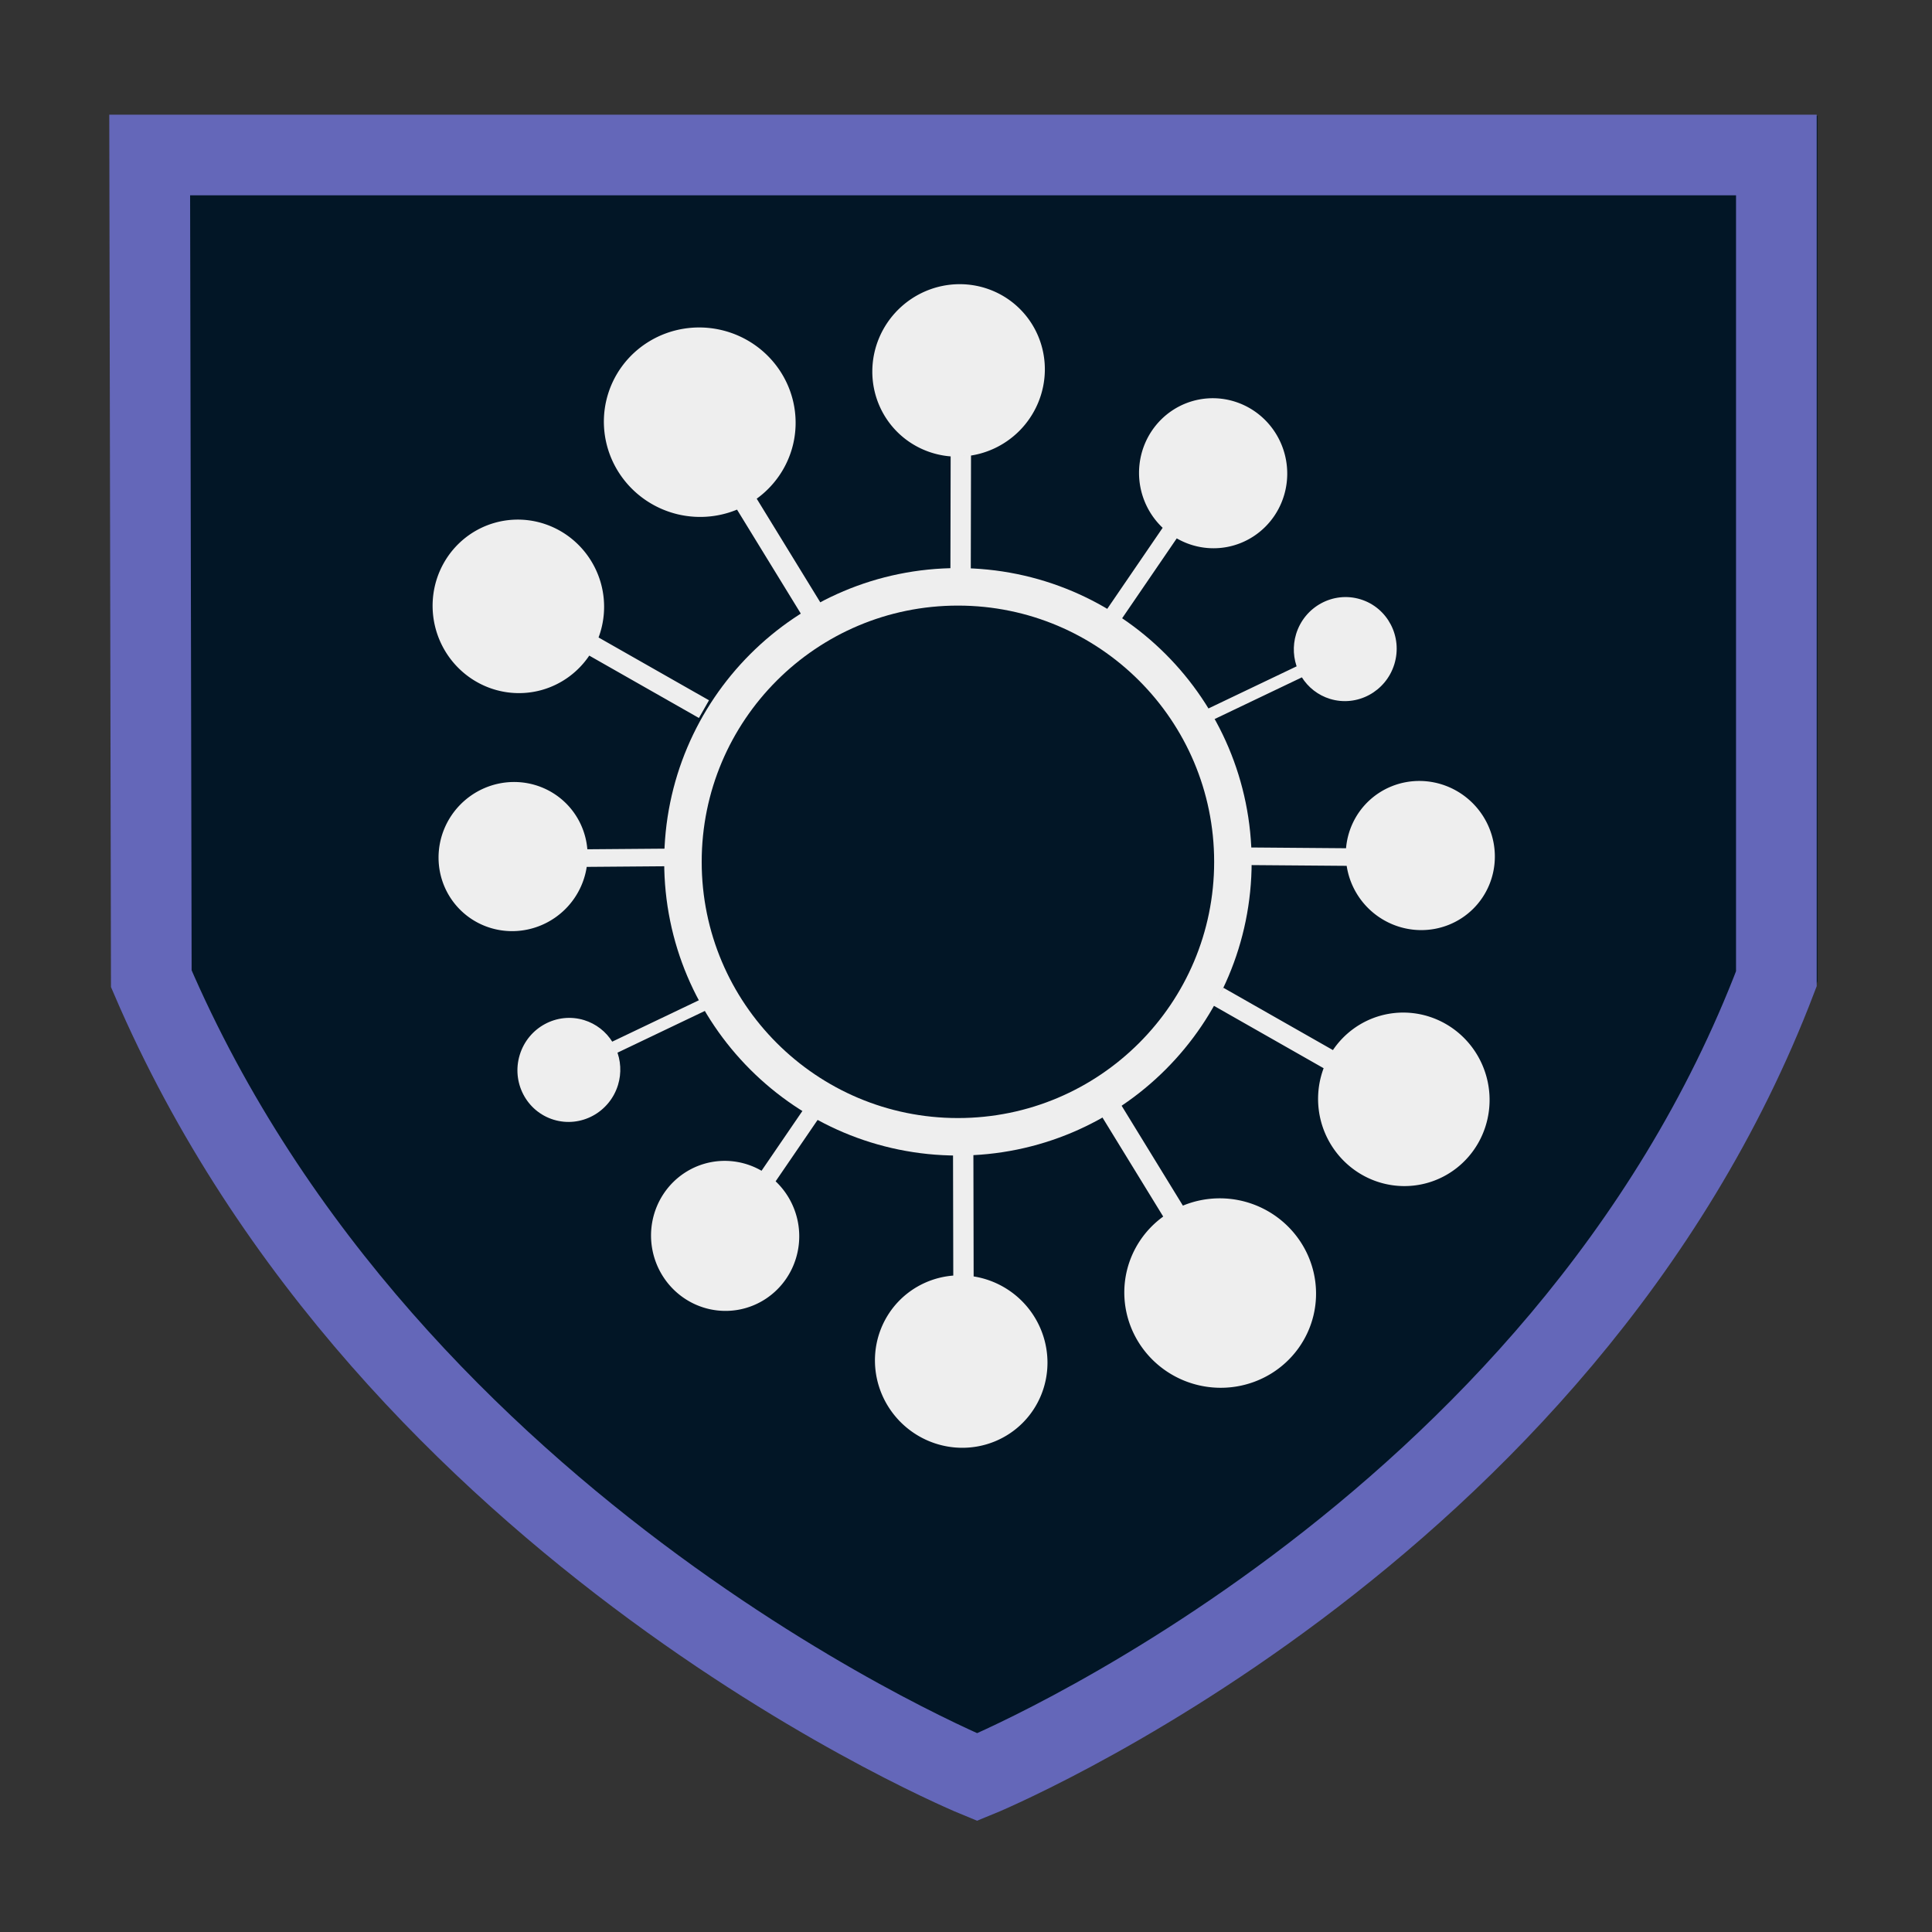<?xml version="1.0" encoding="UTF-8" standalone="no"?>
<!-- Created with Inkscape (http://www.inkscape.org/) -->

<svg
   xmlns:dc="http://purl.org/dc/elements/1.1/"
   xmlns:cc="http://creativecommons.org/ns#"
   xmlns:rdf="http://www.w3.org/1999/02/22-rdf-syntax-ns#"
   xmlns:svg="http://www.w3.org/2000/svg"
   xmlns="http://www.w3.org/2000/svg"
   xmlns:sodipodi="http://sodipodi.sourceforge.net/DTD/sodipodi-0.dtd"
   xmlns:inkscape="http://www.inkscape.org/namespaces/inkscape"
   width="195mm"
   height="195mm"
   viewBox="0 0 690.945 690.945"
   id="svg2"
   version="1.1"
   inkscape:version="0.91 r13725"
   sodipodi:docname="adept.svg">
  <rect x="0" y="0" width="690.945" height="690.945" fill="#333333" stroke="none"/>
  <defs
     id="defs4" />
  <sodipodi:namedview
     id="base"
     pagecolor="#ffffff"
     bordercolor="#666666"
     borderopacity="1.0"
     inkscape:pageopacity="0.0"
     inkscape:pageshadow="2"
     inkscape:zoom="0.98994949"
     inkscape:cx="-129.55511"
     inkscape:cy="304.64766"
     inkscape:document-units="px"
     inkscape:current-layer="layer1"
     showgrid="true"
     showguides="false"
     inkscape:window-width="1920"
     inkscape:window-height="1017"
     inkscape:window-x="-8"
     inkscape:window-y="-8"
     inkscape:window-maximized="1">
    <inkscape:grid
       type="xygrid"
       id="grid4169" />
  </sodipodi:namedview>
  <g
     inkscape:label="Layer 1"
     inkscape:groupmode="layer"
     id="layer1"
     transform="translate(0,-361.418)">
    <path
       style="fill:#021626;fill-rule:evenodd;stroke:#000000;stroke-width:0;stroke-linecap:butt;stroke-linejoin:miter;stroke-opacity:0;stroke-miterlimit:4;stroke-dasharray:none;fill-opacity:1"
       d="m 39.396,402.834 610.604,0 0,309.528 C 570,922.362 350,1012.362 350,1012.362 c 0,0 -220,-90 -310,-300.021 z"
       id="path4236"
       inkscape:connector-curvature="0"
       sodipodi:nodetypes="cccccc"
       inkscape:export-xdpi="240"
       inkscape:export-ydpi="240" />
    <path
       style="fill:none;fill-opacity:1;fill-rule:evenodd;stroke:#6467b9;stroke-width:28.854;stroke-linecap:butt;stroke-linejoin:miter;stroke-miterlimit:4;stroke-dasharray:none;stroke-opacity:1"
       d="m 53.534,416.85 581.752,0 0,294.603 c -76.22,199.874 -285.824,285.534 -285.824,285.534 0,0 -209.605,-85.66 -295.352,-285.554 z"
       id="path4236-2"
       inkscape:connector-curvature="0"
       sodipodi:nodetypes="cccccc" />
    <g
       id="g4149"
       transform="matrix(0.894,0,0,0.894,36.637,64.57)">
      <circle
         r="110"
         cy="676.804"
         cx="342.223"
         id="path8598"
         style="opacity:1;fill:#eeeeee;fill-opacity:0;fill-rule:nonzero;stroke:#eeeeee;stroke-width:15;stroke-linecap:butt;stroke-linejoin:miter;stroke-miterlimit:4;stroke-dasharray:none;stroke-opacity:1" />
      <path
         inkscape:connector-curvature="0"
         id="path7780"
         d="m 247.653,464.6 a 37.881,37.376 13.476 0 0 -45.548,27.518 37.881,37.376 13.476 0 0 28.128,45.174 37.881,37.376 13.476 0 0 26.112,-3.076 l -2.138,1.311 29.172,47.563 6.821,-4.184 -29.138,-47.503 a 37.881,37.376 13.476 0 0 14.719,-21.63 37.881,37.376 13.476 0 0 -28.128,-45.174 z"
         style="opacity:1;fill:#eeeeee;fill-opacity:1;fill-rule:nonzero;stroke:#eeeeee;stroke-width:1;stroke-linecap:butt;stroke-linejoin:miter;stroke-miterlimit:4;stroke-dasharray:none;stroke-opacity:1" />
      <path
         inkscape:connector-curvature="0"
         id="path7780-3"
         d="m 438.424,885.653 a 37.881,37.376 13.476 0 0 45.548,-27.518 37.881,37.376 13.476 0 0 -28.128,-45.174 37.881,37.376 13.476 0 0 -26.112,3.076 l 2.138,-1.311 -29.172,-47.563 -6.821,4.184 29.138,47.503 a 37.881,37.376 13.476 0 0 -14.719,21.63 37.881,37.376 13.476 0 0 28.128,45.174 z"
         style="opacity:1;fill:#eeeeee;fill-opacity:1;fill-rule:nonzero;stroke:#eeeeee;stroke-width:1;stroke-linecap:butt;stroke-linejoin:miter;stroke-miterlimit:4;stroke-dasharray:none;stroke-opacity:1" />
      <path
         inkscape:connector-curvature="0"
         id="path7780-3-1"
         d="m 319.666,900.671 a 34.285,33.828 44.883 0 0 48.164,0.226 34.285,33.828 44.883 0 0 -0.422,-48.162 34.285,33.828 44.883 0 0 -21.621,-9.94 l 2.27,-0.005 -0.102,-50.5 -7.242,0.015 0.104,50.438 a 34.285,33.828 44.883 0 0 -21.572,9.766 34.285,33.828 44.883 0 0 0.422,48.162 z"
         style="opacity:1;fill:#eeeeee;fill-opacity:1;fill-rule:nonzero;stroke:#eeeeee;stroke-width:0.905;stroke-linecap:butt;stroke-linejoin:miter;stroke-miterlimit:4;stroke-dasharray:none;stroke-opacity:1" />
      <path
         inkscape:connector-curvature="0"
         id="path7780-3-1-1"
         d="m 318.615,456.269 a 33.828,34.285 45.117 0 1 48.164,-0.226 33.828,34.285 45.117 0 1 -0.422,48.162 33.828,34.285 45.117 0 1 -21.621,9.94 l 2.27,0.005 -0.102,50.5 -7.242,-0.015 0.104,-50.438 a 33.828,34.285 45.117 0 1 -21.572,-9.766 33.828,34.285 45.117 0 1 0.422,-48.162 z"
         style="opacity:1;fill:#eeeeee;fill-opacity:1;fill-rule:nonzero;stroke:#eeeeee;stroke-width:0.905;stroke-linecap:butt;stroke-linejoin:miter;stroke-miterlimit:4;stroke-dasharray:none;stroke-opacity:1" />
      <path
         inkscape:connector-curvature="0"
         id="path7780-3-1-1-4"
         d="m 133.77,583.576 a 34.285,33.828 74.633 0 1 23.532,-42.024 34.285,33.828 74.633 0 1 41.704,24.095 34.285,33.828 74.633 0 1 -2.002,23.712 l 1.123,-1.973 43.896,24.968 -3.581,6.295 -43.841,-24.939 a 34.285,33.828 74.633 0 1 -19.127,13.961 34.285,33.828 74.633 0 1 -41.704,-24.095 z"
         style="opacity:1;fill:#eeeeee;fill-opacity:1;fill-rule:nonzero;stroke:#eeeeee;stroke-width:0.905;stroke-linecap:butt;stroke-linejoin:miter;stroke-miterlimit:4;stroke-dasharray:none;stroke-opacity:1" />
      <path
         inkscape:connector-curvature="0"
         id="path7780-3-1-1-4-3"
         d="m 553.212,762.852 a 34.285,33.828 74.633 0 1 -23.532,42.024 34.285,33.828 74.633 0 1 -41.704,-24.095 34.285,33.828 74.633 0 1 2.002,-23.712 l -1.123,1.973 -43.896,-24.968 3.581,-6.295 43.841,24.939 a 34.285,33.828 74.633 0 1 19.127,-13.961 34.285,33.828 74.633 0 1 41.704,24.095 z"
         style="opacity:1;fill:#eeeeee;fill-opacity:1;fill-rule:nonzero;stroke:#eeeeee;stroke-width:0.905;stroke-linecap:butt;stroke-linejoin:miter;stroke-miterlimit:4;stroke-dasharray:none;stroke-opacity:1" />
      <path
         inkscape:connector-curvature="0"
         id="path7780-3-1-1-4-3-8"
         d="m 548.026,653.778 a 29.634,29.239 45.454 0 1 -0.05,41.63 29.634,29.239 45.454 0 1 -41.626,-0.61 29.634,29.239 45.454 0 1 -8.481,-18.738 l -0.016,1.962 -43.648,-0.345 0.05,-6.26 43.594,0.347 a 29.634,29.239 45.454 0 1 8.551,-18.596 29.634,29.239 45.454 0 1 41.626,0.61 z"
         style="opacity:1;fill:#eeeeee;fill-opacity:1;fill-rule:nonzero;stroke:#eeeeee;stroke-width:0.782;stroke-linecap:butt;stroke-linejoin:miter;stroke-miterlimit:4;stroke-dasharray:none;stroke-opacity:1" />
      <path
         inkscape:connector-curvature="0"
         id="path7780-3-1-1-4-3-8-6"
         d="m 143.442,654.193 a 29.239,29.634 44.546 0 0 0.05,41.63 29.239,29.634 44.546 0 0 41.626,-0.61 29.239,29.634 44.546 0 0 8.481,-18.738 l 0.016,1.962 43.648,-0.345 -0.05,-6.26 -43.594,0.347 a 29.239,29.634 44.546 0 0 -8.551,-18.596 29.239,29.634 44.546 0 0 -41.626,0.61 z"
         style="opacity:1;fill:#eeeeee;fill-opacity:1;fill-rule:nonzero;stroke:#eeeeee;stroke-width:0.782;stroke-linecap:butt;stroke-linejoin:miter;stroke-miterlimit:4;stroke-dasharray:none;stroke-opacity:1" />
      <path
         inkscape:connector-curvature="0"
         id="path7780-3-1-1-4-3-8-6-7"
         d="m 473.054,515.96 a 29.634,29.239 79.357 0 0 -34.209,-23.724 29.634,29.239 79.357 0 0 -23.262,34.525 29.634,29.239 79.357 0 0 10.543,17.66 l -1.62,-1.107 -24.634,36.034 5.168,3.533 24.602,-35.991 a 29.634,29.239 79.357 0 0 20.149,3.595 29.634,29.239 79.357 0 0 23.262,-34.525 z"
         style="opacity:1;fill:#eeeeee;fill-opacity:1;fill-rule:nonzero;stroke:#eeeeee;stroke-width:0.782;stroke-linecap:butt;stroke-linejoin:miter;stroke-miterlimit:4;stroke-dasharray:none;stroke-opacity:1" />
      <path
         inkscape:connector-curvature="0"
         id="path7780-3-1-1-4-3-8-6-7-6"
         d="m 220.365,831.841 a 29.634,29.239 79.357 0 0 34.209,23.724 29.634,29.239 79.357 0 0 23.262,-34.525 29.634,29.239 79.357 0 0 -10.543,-17.66 l 1.62,1.107 24.634,-36.034 -5.168,-3.533 -24.602,35.991 a 29.634,29.239 79.357 0 0 -20.149,-3.595 29.634,29.239 79.357 0 0 -23.262,34.525 z"
         style="opacity:1;fill:#eeeeee;fill-opacity:1;fill-rule:nonzero;stroke:#eeeeee;stroke-width:0.782;stroke-linecap:butt;stroke-linejoin:miter;stroke-miterlimit:4;stroke-dasharray:none;stroke-opacity:1" />
      <path
         inkscape:transform-center-y="-21.809858"
         inkscape:transform-center-x="-36.009056"
         sodipodi:nodetypes="ccccccccccc"
         inkscape:connector-curvature="0"
         id="path7780-3-1-1-4-3-8-6-7-6-4-1"
         d="m 516.554,597.645 c 3.326,-10.856 -2.661,-22.317 -13.373,-25.599 -10.712,-3.281 -22.091,2.859 -25.417,13.716 -1.432,4.704 -1.153,9.759 0.787,14.248 l -0.639,-1.202 -36.324,17.352 2.037,3.836 36.29,-17.335 c 2.574,4.179 6.557,7.268 11.221,8.702 10.712,3.281 22.091,-2.859 25.417,-13.715 z"
         style="opacity:1;fill:#eeeeee;fill-opacity:1;fill-rule:nonzero;stroke:#eeeeee;stroke-width:0.543;stroke-linecap:butt;stroke-linejoin:miter;stroke-miterlimit:4;stroke-dasharray:none;stroke-opacity:1" />
      <path
         inkscape:transform-center-y="21.809854"
         inkscape:transform-center-x="36.009052"
         sodipodi:nodetypes="ccccccccccc"
         inkscape:connector-curvature="0"
         id="path7780-3-1-1-4-3-8-6-7-6-4-1-4"
         d="m 167.197,754.108 c -3.326,10.856 2.661,22.317 13.373,25.599 10.712,3.281 22.091,-2.859 25.417,-13.716 1.432,-4.704 1.153,-9.759 -0.787,-14.248 l 0.639,1.202 36.324,-17.352 -2.037,-3.836 -36.29,17.335 c -2.574,-4.179 -6.557,-7.268 -11.221,-8.702 -10.712,-3.281 -22.091,2.859 -25.417,13.715 z"
         style="opacity:1;fill:#eeeeee;fill-opacity:1;fill-rule:nonzero;stroke:#eeeeee;stroke-width:0.543;stroke-linecap:butt;stroke-linejoin:miter;stroke-miterlimit:4;stroke-dasharray:none;stroke-opacity:1" />
    </g>
  </g>
</svg>
